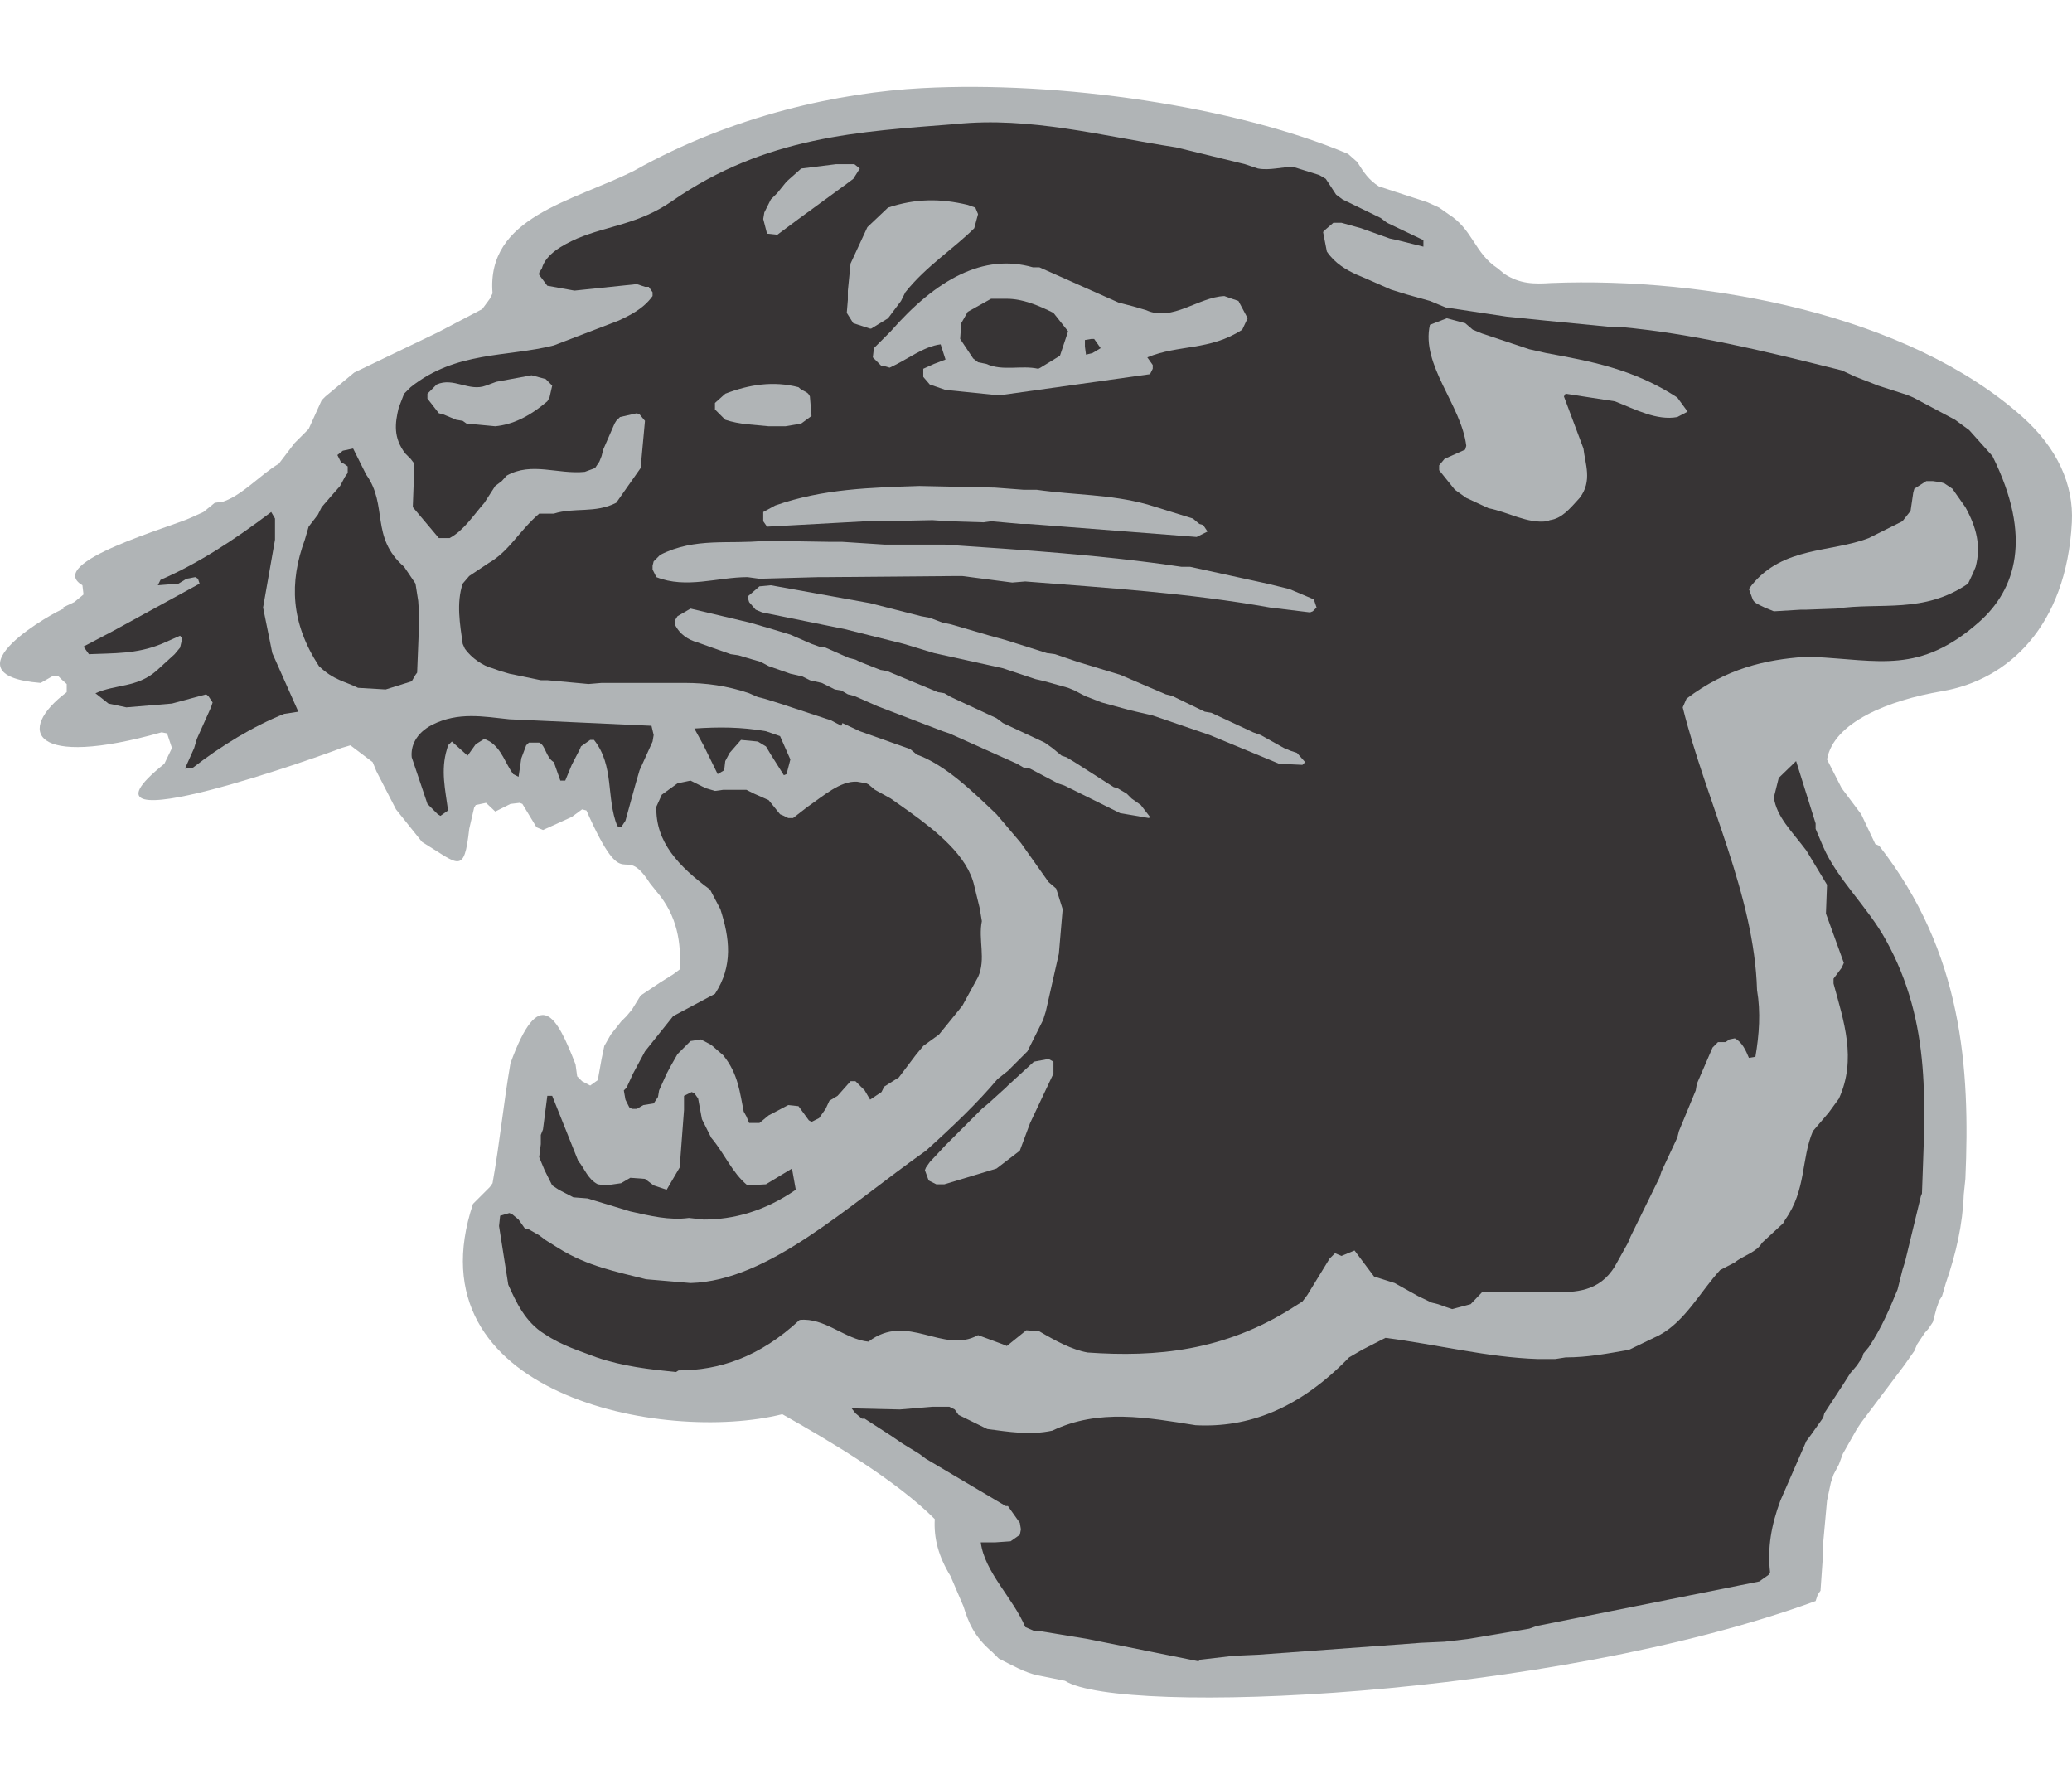<?xml version="1.0" encoding="UTF-8"?>
<!DOCTYPE svg PUBLIC "-//W3C//DTD SVG 1.1//EN" "http://www.w3.org/Graphics/SVG/1.1/DTD/svg11.dtd">
<!-- Creator: CorelDRAW -->
<svg xmlns="http://www.w3.org/2000/svg" xml:space="preserve" width="7.848in" height="6.757in" version="1.1" style="shape-rendering:geometricPrecision; text-rendering:geometricPrecision; image-rendering:optimizeQuality; fill-rule:evenodd; clip-rule:evenodd"
viewBox="0 0 7847.73 6098.84"
 xmlns:xlink="http://www.w3.org/1999/xlink"
 xmlns:xodm="http://www.corel.com/coreldraw/odm/2003">
 <defs>
  <style type="text/css">
   <![CDATA[
    .fil1 {fill:#373435}
    .fil0 {fill:#B0B4B6}
   ]]>
  </style>
 </defs>
 <g id="Layer_x0020_1">
  <g id="_2008744456320">
   <path class="fil0" d="M6876.73 5733.46l8.21 -24.67 10.28 -14.38 10.27 -147.93 0 -34.93 14.38 -158.2 14.39 -67.81 10.27 -30.82 20.54 -39.02 14.39 -39.04 53.42 -94.52 16.43 -24.66 162.32 -215.73 39.04 -55.48 10.27 -24.65 28.76 -43.16 14.39 -16.43 16.44 -24.65 14.38 -53.42 10.28 -28.76 10.27 -16.44 14.38 -49.31 0 0c39.04,-113.01 63.7,-221.9 67.81,-334.9l0 0 6.16 -59.59 0 0c18.49,-419.14 -10.27,-856.78 -326.68,-1261.53l0 0 -14.39 -6.16 -53.42 -113.01 -73.96 -98.62 -55.48 -108.9c24.24,-139.93 231.45,-223.99 436.07,-258.54 249.42,-42.12 470.27,-245.45 491.17,-638.99 7.62,-143.41 -55.58,-281.73 -186.67,-399.04 -434.53,-388.84 -1197.68,-530.93 -1786.37,-507.39l0 0c-63.7,4.12 -117.11,4.12 -176.7,-34.92l0 0 -24.65 -20.55 0 0c-88.35,-57.52 -94.52,-147.93 -186.98,-205.46l0 0 -34.93 -24.66 -45.2 -20.54 -182.86 -59.59 0 0c-39.04,-24.65 -57.53,-53.42 -82.18,-92.46l0 0 -34.94 -30.82c-427.86,-180.45 -1091.13,-276.83 -1613.45,-249.06 -309.25,16.43 -714.65,101.26 -1090.43,312.76l0 0c-232.27,116.89 -560.44,174.08 -536.26,464.35l-10.27 20.54 -28.77 39.04 -168.48 88.35 -316.42 152.04 -108.89 90.41 -14.38 14.38 -49.31 108.9 -53.42 53.42 -59.59 78.07 0 0c-69.85,41.09 -137.66,119.17 -211.63,143.83l0 0 -30.81 4.11 -43.15 34.94 -45.2 20.53c-69.21,33.97 -560.58,170.73 -412.97,256.83l4.11 34.93 -34.93 28.77 -43.15 20.54 4.11 4.11c-23.49,4.58 -470.74,250.87 -88.34,281.49l43.14 -24.66 24.66 0 10.27 10.27 20.55 18.49 0 30.83c-194.03,146.14 -132.42,290.55 359.55,152.03l0 0 20.55 4.12 18.49 55.47 -28.77 59.59c-421.68,337.3 651.84,-50.21 669.81,-59.59l0 0 34.93 -10.27 84.24 63.69 14.38 34.93 73.97 143.83 98.63 123.28c139.55,84.94 159.19,126.71 178.75,-49.31l18.49 -80.13 6.17 -10.28 39.04 -8.21 34.93 32.87 57.53 -28.77 34.94 -4.11 10.27 4.11 53.42 88.35 24.65 10.27 108.9 -49.31 39.04 -28.76 16.43 4.11 0 0c152.92,344.05 132.51,107.52 240.39,275.32l24.66 30.81 0 0c80.12,92.46 94.5,197.25 88.35,295.87l0 0 -24.66 18.49 -49.32 30.82 -73.96 49.32 -32.87 53.42 -20.55 24.65 -20.55 20.55 -39.04 49.31 -24.66 43.15 -10.27 49.31 -14.38 80.13 -28.77 20.55 -30.82 -16.44 -18.5 -18.49 -6.16 -45.2c-71.18,-183.44 -136.74,-306.04 -246.56,-4.11 -26.29,152.11 -40.6,301.18 -67.8,454.07l-10.27 14.38 -63.69 63.69c-241.76,722.86 721.23,909.12 1171.36,796.6l0 0c181.02,102.31 428.64,248.27 577.5,397.14l0 0c-4.1,73.96 14.39,141.77 59.59,215.74l0 0 49.31 115.05 0 0c18.5,59.59 39.04,113.01 108.9,172.59l0 0 24.66 24.65 0 0c49.31,24.66 98.62,53.42 147.93,63.69l0 0 102.73 20.55 0 0c209.35,133.47 1834.39,66.67 2843.22,-302.02z"/>
   <path class="fil0" d="M4355.71 1486.56c88.35,0 182.86,0 275.31,-39.04 45.21,-10.28 84.25,-53.42 98.63,-88.36l0 0 30.82 -69.87 -14.39 -88.34 0 0c-217.8,-10.27 -429.42,113 -647.2,78.07l0 0 -271.21 -32.87 0 0c-73.95,4.11 -137.65,0 -207.52,49.32l0 0 -18.49 18.49 0 30.82 49.32 49.32 28.76 14.36 30.81 4.12 32.89 10.28 0 0c123.26,34.92 246.55,53.41 369.82,53.41l0 0 158.2 16.44 84.25 -6.16z"/>
   <polygon class="fil1" points="1933.31,4338.37 1933.31,4317.81 "/>
   <path class="fil1" d="M2570.25 4860.24c152.03,0 306.13,-49.32 458.18,-191.08 94.51,-10.27 172.58,73.97 260.93,82.19 147.93,-113.01 281.48,49.31 415.03,-24.65l0 0 94.51 34.92 14.38 6.16 73.97 -59.58 49.32 4.11 0 0c59.58,34.92 123.27,69.85 182.86,80.12 260.94,18.49 517.77,-6.16 774.59,-168.48l0 0 39.04 -24.66 18.5 -24.66 84.24 -137.66 20.55 -20.55 24.65 10.27 49.31 -20.54 73.97 98.62 78.07 24.66 88.35 49.31 51.36 24.65 24.66 6.16 28.77 10.27 24.66 8.22 69.85 -18.49 43.15 -45.2 271.21 0 0 0c80.13,0 172.59,0 232.17,-98.62l0 0 49.31 -88.35 10.28 -24.65 108.89 -221.91 8.22 -24.65 59.57 -127.39 6.17 -24.66 63.69 -154.09 4.1 -24.67 59.59 -137.65 20.54 -20.54 28.77 0 14.38 -10.27 20.55 -4.12 0 0c28.77,14.39 43.15,49.32 53.42,73.97l0 0 24.66 -4.1 0 0c14.39,-84.25 20.54,-168.49 6.16,-252.73 -10.27,-359.56 -193.13,-715.01 -281.48,-1070.45l0 0 14.39 -32.88 0 0c152.04,-115.06 299.97,-147.94 447.9,-158.21l0 0 30.82 0c251.99,12.48 404.05,65.9 627.73,-130.62 141.04,-123.92 204.86,-322.85 52.34,-629.58l0 0 -88.34 -98.63 -53.42 -39.04 -158.21 -84.24 -24.66 -10.27 -108.9 -34.94 -20.55 -8.22 -63.69 -24.66 -53.41 -24.65 -24.66 -6.17 0 0c-271.21,-67.8 -542.42,-133.55 -813.63,-158.21l0 0 -34.93 0 -252.72 -24.66 -141.77 -14.38 -232.17 -34.94 -59.58 -24.65 -88.36 -24.66 -59.58 -18.5 -102.73 -45.2 -24.65 -10.27 0 0c-41.1,-18.49 -84.24,-43.15 -115.06,-88.36l0 0 -14.38 -73.96 10.26 -10.27 28.76 -24.66 30.82 0 73.97 20.55 28.76 10.27 80.13 28.77 28.76 6.16 98.62 24.65 0 -24.65 -137.65 -65.75 -24.66 -18.49 -143.82 -69.85 -24.66 -18.49 -39.04 -59.6 -24.66 -14.38 -98.62 -30.82 0 0c-45.2,0 -88.35,14.38 -133.55,6.16l0 0 -49.31 -16.43 -260.94 -63.69 0 0c-281.49,-43.15 -552.69,-117.11 -834.18,-88.35 -363.66,28.76 -719.12,45.2 -1074.57,291.76 -127.38,88.35 -242.45,92.45 -359.56,141.77 -55.47,24.66 -119.16,59.59 -133.54,113l0 0 -10.28 16.44 0 8.22 30.82 41.09 102.73 18.49 236.28 -24.65 30.82 10.27 14.39 0 14.38 20.55 0 14.38 0 0c-34.93,49.31 -88.35,73.96 -127.39,92.46l0 0 -246.55 94.51 0 0c-178.76,45.2 -369.83,20.55 -542.43,158.21l0 0 -24.65 24.65 -20.55 53.42 0 0c-14.38,59.59 -20.55,113.01 24.66,172.59l0 0 20.54 20.54 14.39 18.5 -6.16 164.38 98.63 117.11 41.08 0 0 0c53.43,-28.77 88.36,-84.24 131.5,-133.55l0 0 41.09 -63.69 24.66 -18.49 18.49 -20.54 0 0c94.52,-53.43 193.14,-4.12 295.87,-14.39l0 0 39.04 -14.38 16.44 -24.66 8.22 -20.54 6.16 -24.66 43.16 -98.62 6.16 -10.27 14.39 -14.38 63.69 -14.39 10.27 4.11 20.54 24.66 -16.43 178.75 -92.46 131.49 0 0c-80.13,41.09 -158.21,16.44 -236.28,41.09l0 0 -55.48 0 0 0c-78.08,67.81 -113,141.77 -191.08,186.97l0 0 -73.97 49.31 -24.66 28.76 0 0c-24.65,73.97 -10.27,154.1 0,228.07l0 0 8.22 18.49 0 0c24.66,34.92 69.86,65.75 104.78,73.96l0 0 28.77 10.27 34.93 10.27 119.17 24.66 24.66 0 156.15 14.38 49.31 -4.1 262.99 0 53.42 0 0 0c78.07,0 158.21,10.27 242.45,39.03l0 0 32.87 14.39 24.66 6.16 59.59 18.49 193.13 63.69 39.05 20.55 4.11 -10.27 65.75 30.82 191.08 67.81 24.65 20.54 0 0c108.9,39.05 213.68,141.77 302.03,226.01l0 0 92.45 108.89 104.8 147.94 28.76 24.65 24.65 78.08 -14.38 168.48 -49.31 217.79 -10.27 32.88 -59.59 119.17 -73.97 73.96 -39.04 30.82 0 0c-78.08,92.45 -166.42,176.7 -271.21,271.21 -299.98,211.63 -595.84,493.11 -891.7,501.33l0 0 -168.48 -14.39 0 0c-113.01,-28.77 -221.9,-49.31 -330.79,-117.11l0 0 -49.31 -30.82 -24.66 -18.49 -43.15 -24.65 -10.27 0 -24.66 -34.93 -24.65 -20.55 -10.27 -4.11 -34.93 10.27 -4.11 39.04 34.92 221.91 0 0c28.77,63.69 63.7,141.77 137.66,186.97 67.81,45.2 133.56,63.69 197.25,88.35 102.74,34.93 201.35,45.21 299.97,55.47l0 0 10.28 -6.16z"/>
   <path class="fil1" d="M4548.84 5955.35l123.28 -14.39 92.46 -4.11 562.96 -41.09 53.42 -4.11 90.4 -4.11 88.35 -10.27 232.17 -39.05 28.77 -10.27 493.11 -98.62 349.28 -69.85 34.93 -24.66 6.17 -10.28 0 0c-10.28,-92.46 4.11,-176.69 39.03,-271.21l0 0 98.63 -226.01 18.49 -24.65 45.2 -63.7 4.11 -16.44 69.87 -106.84 28.76 -45.2 24.67 -28.76 20.53 -30.82 4.11 -14.38 20.55 -24.64 0 0c49.31,-73.97 78.07,-143.84 108.89,-217.8l0 0 18.49 -73.97 10.28 -32.87 59.59 -246.56 4.11 -10.27 0 0c10.28,-320.53 41.09,-641.05 -137.66,-961.56 -67.81,-123.28 -182.86,-228.06 -236.29,-351.34l0 0 -28.77 -67.8 0 -20.55 -73.95 -236.28 -65.75 63.69 -18.49 73.97 0 0c10.27,73.97 67.81,127.38 123.27,201.35l0 0 78.08 129.45 -4.11 108.88 67.79 186.98 -8.21 18.49 -30.82 41.1 0 18.49 0 0c39.03,143.83 88.36,285.59 20.54,435.58l0 0 -39.04 53.43 -59.57 69.85 0 0c-45.2,106.84 -24.66,221.91 -104.78,334.9l0 0 -8.23 14.38 -80.12 73.97 0 0c-18.49,34.93 -73.97,49.32 -102.74,73.97l0 0 -55.47 28.77 0 0c-73.97,80.14 -131.49,193.13 -230.11,246.56l0 0 -115.06 55.47 0 0c-82.18,14.38 -156.15,28.76 -240.39,28.76l0 0 -39.03 6.17 -65.74 0 0 0c-191.08,-6.17 -384.22,-55.48 -577.36,-80.14l0 0 -88.35 45.2 -49.32 28.76 0 0c-191.08,197.24 -384.21,267.11 -581.46,256.83 -182.86,-28.76 -365.72,-63.69 -542.41,20.54 -84.24,18.5 -168.48,4.12 -246.55,-6.16l0 0 -108.89 -53.42 -14.39 -20.55 -20.54 -10.27 -63.69 0 -123.29 10.27 -182.85 -4.11 14.38 18.49 24.67 20.54 10.26 0 98.63 63.7 45.2 30.82 63.69 39.02 24.66 18.51 302.03 178.75 8.22 0 45.2 63.69 4.11 24.65 -4.11 20.55 -34.93 24.64 -59.59 4.12 -53.41 0 0 0c14.38,113 123.26,211.62 168.48,320.52l0 0 32.87 14.38 16.44 0 186.96 30.82 419.14 84.25 10.27 -6.17z"/>
   <path class="fil0" d="M5869.96 1640.65c45.2,-6.16 73.97,-41.09 113,-84.24 49.31,-63.69 20.54,-129.43 14.39,-186.97l0 0 -73.97 -197.24 6.16 -10.28 186.98 28.77 0 0c78.07,30.82 158.2,73.97 236.27,59.59l0 0 39.05 -20.54 -39.05 -53.42 0 0c-166.42,-108.89 -330.79,-137.66 -497.22,-168.48l0 0 -63.69 -14.39 -178.76 -59.59 -34.92 -14.39 -28.77 -24.66 -69.84 -18.49 -63.7 24.66 0 0c-34.93,152.04 119.17,304.08 137.65,458.17l0 0 -4.11 14.39 -78.07 34.92 -20.54 24.67 0 18.5 59.58 73.96 43.14 30.82 84.25 39.04 0 0c73.96,14.38 147.93,59.59 221.9,49.31l0 0 10.27 -4.11z"/>
   <path class="fil0" d="M4532.39 1704.34l41.1 -20.54 -16.43 -24.67 -14.39 -4.1 -24.65 -20.54 -172.59 -53.43 0 0c-141.76,-39.04 -275.32,-34.92 -419.14,-55.47l0 0 -49.31 0 -108.9 -8.22 -285.59 -6.17 0 0c-182.86,6.17 -365.72,10.27 -546.53,73.97l0 0 -45.2 24.66 0 34.92 14.39 20.56 375.99 -20.56 53.43 0 197.24 -4.11 59.59 4.11 133.55 4.11 28.77 -4.11 112.99 10.28 30.81 0 634.88 49.31z"/>
   <path class="fil0" d="M6841.79 1979.67l113 -4.11 0 0c168.49,-24.65 330.81,20.55 499.28,-94.52l0 0 18.49 -39.02 10.27 -24.66 0 0c20.55,-78.08 4.12,-147.94 -39.03,-226.01l0 0 -49.31 -69.87 -30.82 -20.55 -14.38 -4.1 -28.77 -4.11 -24.66 0 -45.2 28.76 -4.11 14.39 -10.28 69.87 -30.82 39.02 -127.38 63.7 0 0c-143.83,55.47 -324.64,30.82 -443.81,178.75l0 0 -10.27 14.38 14.4 39.04 0 0c6.16,14.39 24.64,20.54 45.2,30.82l0 0 34.93 14.38 102.73 -6.16 20.54 0z"/>
   <path class="fil0" d="M4972.09 1985.83l14.39 -14.38 -10.28 -30.82 -92.46 -39.04 -84.25 -20.54 -291.75 -63.69 -32.87 0 0 0c-302.03,-45.2 -597.9,-63.7 -897.87,-84.25l0 0 -168.49 0 -28.75 0 -30.84 0 -158.2 -10.28 -43.15 0 -252.72 -4.11 0 0c-131.49,14.39 -260.93,-14.38 -394.49,53.43l0 0 -24.65 24.65 -4.11 16.45 0 14.37 14.38 28.77 0 0c113,45.2 232.18,0 345.18,0l0 0 45.2 6.17 226.01 -6.17 34.92 0 478.73 -4.11 28.77 0 189.01 24.66 49.32 -4.12 0 0c310.24,24.66 616.37,43.15 926.62,98.63l0 0 152.04 18.49 10.28 -4.11z"/>
   <path class="fil1" d="M1460.75 2281.7l98.63 -30.84 14.37 -24.64 6.17 -8.23 8.22 -207.52 -4.12 -63.69 -10.27 -65.74 -43.14 -63.69 0 0c-129.45,-113.01 -59.59,-232.18 -143.83,-349.3l0 0 -49.31 -98.61 -39.04 8.23 -20.54 16.43 14.39 28.77 10.27 4.11 14.37 10.26 0 24.66 -10.26 14.39 -18.5 34.92 -30.8 34.94 -39.05 45.2 -14.39 28.76 -34.92 45.21 -14.39 49.31 0 0c-59.59,162.32 -53.43,314.36 53.42,478.73 55.47,53.41 98.63,57.51 147.93,82.18l0 0 104.79 6.17z"/>
   <polygon class="fil0" points="4933.05,2567.28 4943.33,2557.02 4912.51,2522.09 4887.85,2513.87 4863.2,2503.59 4774.85,2454.28 4746.08,2444 4587.87,2370.03 4563.22,2365.93 4439.94,2306.35 4415.29,2300.18 4242.71,2226.22 4080.37,2176.9 3996.14,2148.14 3965.32,2144.03 3809.18,2094.72 3749.6,2078.29 3601.66,2035.14 3570.84,2028.98 3521.53,2010.47 3488.66,2004.32 3295.52,1955.01 2919.52,1887.2 2876.38,1891.32 2831.18,1930.35 2837.35,1950.9 2862,1979.67 2886.65,1989.93 3201,2053.64 3422.9,2109.1 3537.97,2144.03 3798.9,2201.56 3922.18,2242.66 3957.11,2250.86 4045.45,2275.53 4070.11,2285.81 4109.14,2306.35 4172.85,2331.01 4277.63,2359.77 4365.97,2380.31 4581.71,2454.28 4795.39,2542.63 4844.71,2563.17 "/>
   <path class="fil1" d="M731.34 2577.56c102.74,-80.13 230.13,-158.21 345.18,-203.41l0 0 53.43 -8.22 -98.62 -221.9 -34.94 -172.58 45.2 -256.83 0 -80.13 -14.38 -24.66 0 0c-143.81,108.89 -281.47,197.25 -419.14,256.83l0 0 -10.26 20.54 78.07 -6.16 30.82 -18.49 32.87 -6.17 10.28 6.17 6.16 18.49 -326.69 178.76 -113 59.59 20.54 28.76 0 0c92.46,-4.11 180.82,0 275.32,-39.04l0 0 69.85 -30.81 8.23 10.28 -8.23 34.92 -20.54 24.65 -69.85 63.7 0 0c-73.96,63.69 -152.05,49.31 -230.12,84.24l0 0 49.31 39.04 67.81 14.39 172.59 -14.39 129.44 -34.93 8.22 6.16 16.43 24.66 -6.16 18.49 -53.41 119.17 -10.28 34.92 -34.92 78.08 30.8 -4.11z"/>
   <path class="fil1" d="M2979.11 2602.21l14.39 -55.47 -39.04 -88.35 -53.42 -18.49 0 0c-94.53,-16.44 -178.75,-16.44 -271.21,-10.28l0 0 34.92 63.71 53.43 108.89 24.65 -14.39 4.1 -34.92 16.45 -30.82 43.14 -49.32 63.71 6.17 30.82 18.49 18.49 30.81 49.31 78.08 10.27 -4.11z"/>
   <path class="fil0" d="M4351.6 2768.64l4.11 -4.11 -34.94 -45.2 -34.92 -24.67 -18.49 -18.49 -34.92 -20.54 -14.39 -4.12 -147.94 -94.51 -30.82 -18.49 -18.49 -6.17 -34.94 -28.77 -28.76 -20.54 -158.21 -73.96 -24.65 -18.49 -172.59 -80.13 -24.65 -14.39 -24.66 -4.11 -59.59 -24.65 -24.67 -10.27 -108.89 -45.2 -24.64 -4.11 -78.09 -30.82 -16.44 -8.22 -24.64 -6.16 -88.35 -39.04 -24.66 -4.11 -28.76 -10.28 -80.13 -34.92 -67.81 -20.54 -84.23 -24.66 -226.01 -53.43 -49.32 28.76 -10.26 16.44 0 14.39 0 0c18.49,39.04 53.42,59.59 84.24,67.81l0 0 28.77 10.26 28.76 10.27 69.87 24.65 28.76 4.12 55.47 16.43 28.76 8.22 30.84 16.45 82.18 28.75 45.2 10.28 28.77 14.38 45.2 10.28 49.31 24.66 24.66 4.11 24.65 14.38 24.66 6.16 88.36 39.05 246.55 94.5 24.66 8.23 256.81 115.05 24.66 14.39 24.66 4.11 104.78 55.47 24.67 8.22 211.62 104.78 24.64 4.11 84.25 14.39z"/>
   <path class="fil1" d="M2352.45 2803.56l16.43 -24.66 39.05 -141.76 14.38 -49.32 49.31 -108.89 4.11 -24.66 -8.22 -34.93 -538.31 -24.66 0 0c-98.62,-10.28 -193.14,-28.77 -291.76,20.55 -63.7,32.87 -82.19,82.18 -78.07,123.27l0 0 59.57 176.69 39.04 39.04 10.28 6.16 28.76 -20.54 0 0c-10.27,-78.07 -28.76,-152.04 -4.12,-232.16l0 0 4.12 -14.39 14.38 -14.39 59.6 53.42 30.81 -43.14 32.87 -20.55 20.54 10.27 0 0c45.2,28.77 59.59,84.24 88.35,123.28l0 0 20.54 10.26 10.28 -69.85 18.49 -49.31 10.27 -10.28 39.05 0 0 0c24.64,10.28 24.64,55.48 55.46,73.97l0 0 24.66 69.87 18.49 0 24.66 -59.6 30.82 -59.57 4.11 -10.28 34.94 -24.66 14.38 0 0 0c78.08,98.63 45.2,217.8 88.35,326.69l0 0 14.39 4.11z"/>
   <path class="fil1" d="M2876.38 3923.33l34.94 -28.77 73.95 -39.02 39.04 4.11 39.04 53.42 10.28 6.16 28.76 -14.39 24.66 -34.94 14.39 -30.81 30.82 -18.49 49.31 -55.48 18.49 0 34.93 34.93 20.55 34.92 43.15 -28.76 10.26 -20.54 55.48 -34.92 63.69 -84.25 28.77 -34.92 59.59 -43.15 88.36 -108.9 59.58 -108.9 0 0c30.82,-67.8 0,-141.76 14.38,-211.62l0 0 -8.22 -49.31 -20.54 -84.23 0 0c-24.66,-113 -143.82,-207.52 -246.55,-281.49l0 0 -69.87 -49.31 -59.59 -32.87 -24.65 -20.55 -8.22 -4.1 -34.94 -6.16 0 0c-63.69,-4.1 -129.43,55.47 -186.96,94.51l0 0 -55.46 43.15 -18.51 0 -16.43 -8.23 -14.38 -6.16 -43.14 -53.42 -55.48 -24.66 -28.76 -14.39 -88.35 0 -30.82 4.11 -34.94 -10.26 -49.31 -24.66 -8.22 -4.1 -49.32 10.26 -59.59 43.14 -20.54 45.2 0 0c-4.1,133.55 84.25,226.01 203.42,314.35l0 0 39.02 73.97 0 0c34.94,108.89 49.31,213.69 -20.54,320.53l0 0 -158.21 84.24 -106.84 133.55 -45.2 84.25 -24.65 53.41 -10.27 10.28 6.15 34.92 14.38 28.77 10.28 6.16 18.49 0 24.66 -14.37 39.04 -6.17 16.44 -24.65 4.11 -24.66 28.77 -63.69 16.44 -30.82 24.64 -43.15 49.32 -49.31 39.03 -6.17 39.05 20.54 45.2 39.04 0 0c57.53,69.87 63.69,143.84 78.07,213.67l0 0 10.28 18.5 10.27 24.66 39.03 0z"/>
   <polygon class="fil0" points="3577.01,4155.49 3774.25,4095.92 3862.59,4028.12 3901.63,3923.33 3989.98,3736.36 3989.98,3691.17 3971.48,3680.89 3916.02,3691.17 3817.39,3781.56 3809.18,3789.78 3743.44,3849.36 3718.77,3869.9 3581.11,4007.57 3521.53,4071.27 3507.15,4091.8 3503.04,4102.08 3517.42,4141.12 3546.19,4155.49 "/>
   <path class="fil1" d="M2664.75 4289.05c113,0 230.12,-30.82 349.29,-113l0 0 -14.39 -80.13 -98.62 59.57 -69.86 4.12 0 0c-59.59,-49.32 -84.25,-117.12 -137.66,-180.8l0 0 -34.93 -69.87 -14.39 -78.08 -14.38 -20.53 -10.28 -4.12 -28.76 14.39 0 28.76 0 24.66 -16.44 217.78 -49.31 84.25 -18.5 -6.16 -30.81 -10.28 -32.88 -24.66 -55.48 -4.1 -34.92 20.53 -57.53 8.23 -30.81 -4.12 0 0c-39.05,-20.54 -49.32,-59.57 -73.97,-88.34l0 0 -98.63 -246.55 -18.49 0 -16.44 127.38 -8.22 20.54 0 34.94 -6.15 49.31 20.53 49.31 28.77 57.53 24.66 16.44 55.46 28.76 53.43 4.11 162.31 49.31 0 0c73.97,16.43 147.94,34.92 221.91,24.66l0 0 55.47 6.16z"/>
   <path class="fil0" d="M3798.9 1166.04l556.81 -78.09 10.26 -20.53 0 -14.39 -20.54 -28.77 0 0c119.17,-49.31 236.28,-24.65 359.56,-104.79l0 0 16.44 -34.92 4.11 -8.23 -34.93 -65.74 -24.64 -8.22 -28.77 -10.26 0 0c-98.63,4.11 -197.25,98.62 -295.87,53.42l0 0 -49.32 -14.39 -55.46 -14.39 -299.98 -133.55 -24.66 0 0 0c-186.96,-53.41 -365.71,45.2 -538.3,242.45l0 0 -63.69 63.7 -4.11 34.92 32.87 32.87 10.26 0 20.56 6.17 0 0c67.8,-30.82 127.38,-80.15 193.14,-88.36l0 0 18.49 57.53 -43.15 16.44 -41.1 18.49 0 30.81 24.66 28.77 59.59 20.54 182.86 18.51 34.92 0z"/>
   <path class="fil1" d="M3940.66 1063.31l73.97 -45.21 30.82 -92.46 -55.47 -69.85 0 0c-57.53,-28.77 -117.11,-53.43 -176.7,-53.43l0 0 -59.57 0 -88.36 49.32 -24.65 43.14 -4.12 59.6 49.32 73.95 18.49 14.39 30.82 6.17 0 0c63.69,28.75 131.49,4.11 197.25,18.49l0 0 8.21 -4.11z"/>
   <polygon class="fil0" points="2944.19,559.92 3024.31,500.33 3207.17,366.79 3231.84,348.29 3256.48,309.25 3235.94,292.82 3201,292.82 3166.08,292.82 3034.57,309.25 2979.11,358.57 2944.19,401.72 2919.52,426.37 2894.87,475.68 2890.76,500.33 2905.15,555.81 "/>
   <path class="fil0" d="M3295.52 915.38l4.11 0 63.71 -39.05 49.29 -65.74 16.45 -32.87 0 0c78.07,-98.63 182.86,-164.37 260.93,-242.44l0 0 14.38 -53.43 -10.27 -24.66 -28.77 -10.28 0 0c-102.72,-24.64 -197.25,-24.64 -302.02,10.28l0 0 -78.08 73.97 -63.7 137.65 -10.27 102.74 0 34.94 -4.11 49.31 24.67 39.03 63.69 20.55z"/>
   <polygon class="fil1" points="4137.91,1007.83 4168.74,989.34 4144.08,954.42 4133.8,954.42 4109.14,958.52 4109.14,983.17 4113.26,1013.99 "/>
   <path class="fil0" d="M1875.78 1285.2c63.69,-6.16 127.38,-34.92 197.24,-94.51l0 0 8.21 -14.38 10.28 -45.2 -24.67 -24.66 -53.41 -14.38 -133.55 24.65 -39.04 14.38 0 0c-63.69,24.66 -123.28,-32.87 -186.97,-4.11l0 0 -34.94 34.92 0 18.49 43.16 55.48 16.43 4.12 49.31 20.54 24.64 4.11 14.39 10.27 108.91 10.26z"/>
   <path class="fil0" d="M2975 1285.2l59.57 -10.26 39.05 -28.77 -6.16 -73.96 0 0c-8.22,-20.55 -24.66,-16.44 -43.15,-34.93 -94.5,-24.66 -186.96,-10.27 -277.38,24.65l0 0 -39.02 34.92 0 24.66 39.02 39.04 0 0c55.48,18.49 108.91,18.49 164.39,24.65l0 0 28.77 0 34.92 0z"/>
  </g>
 </g>
</svg>
